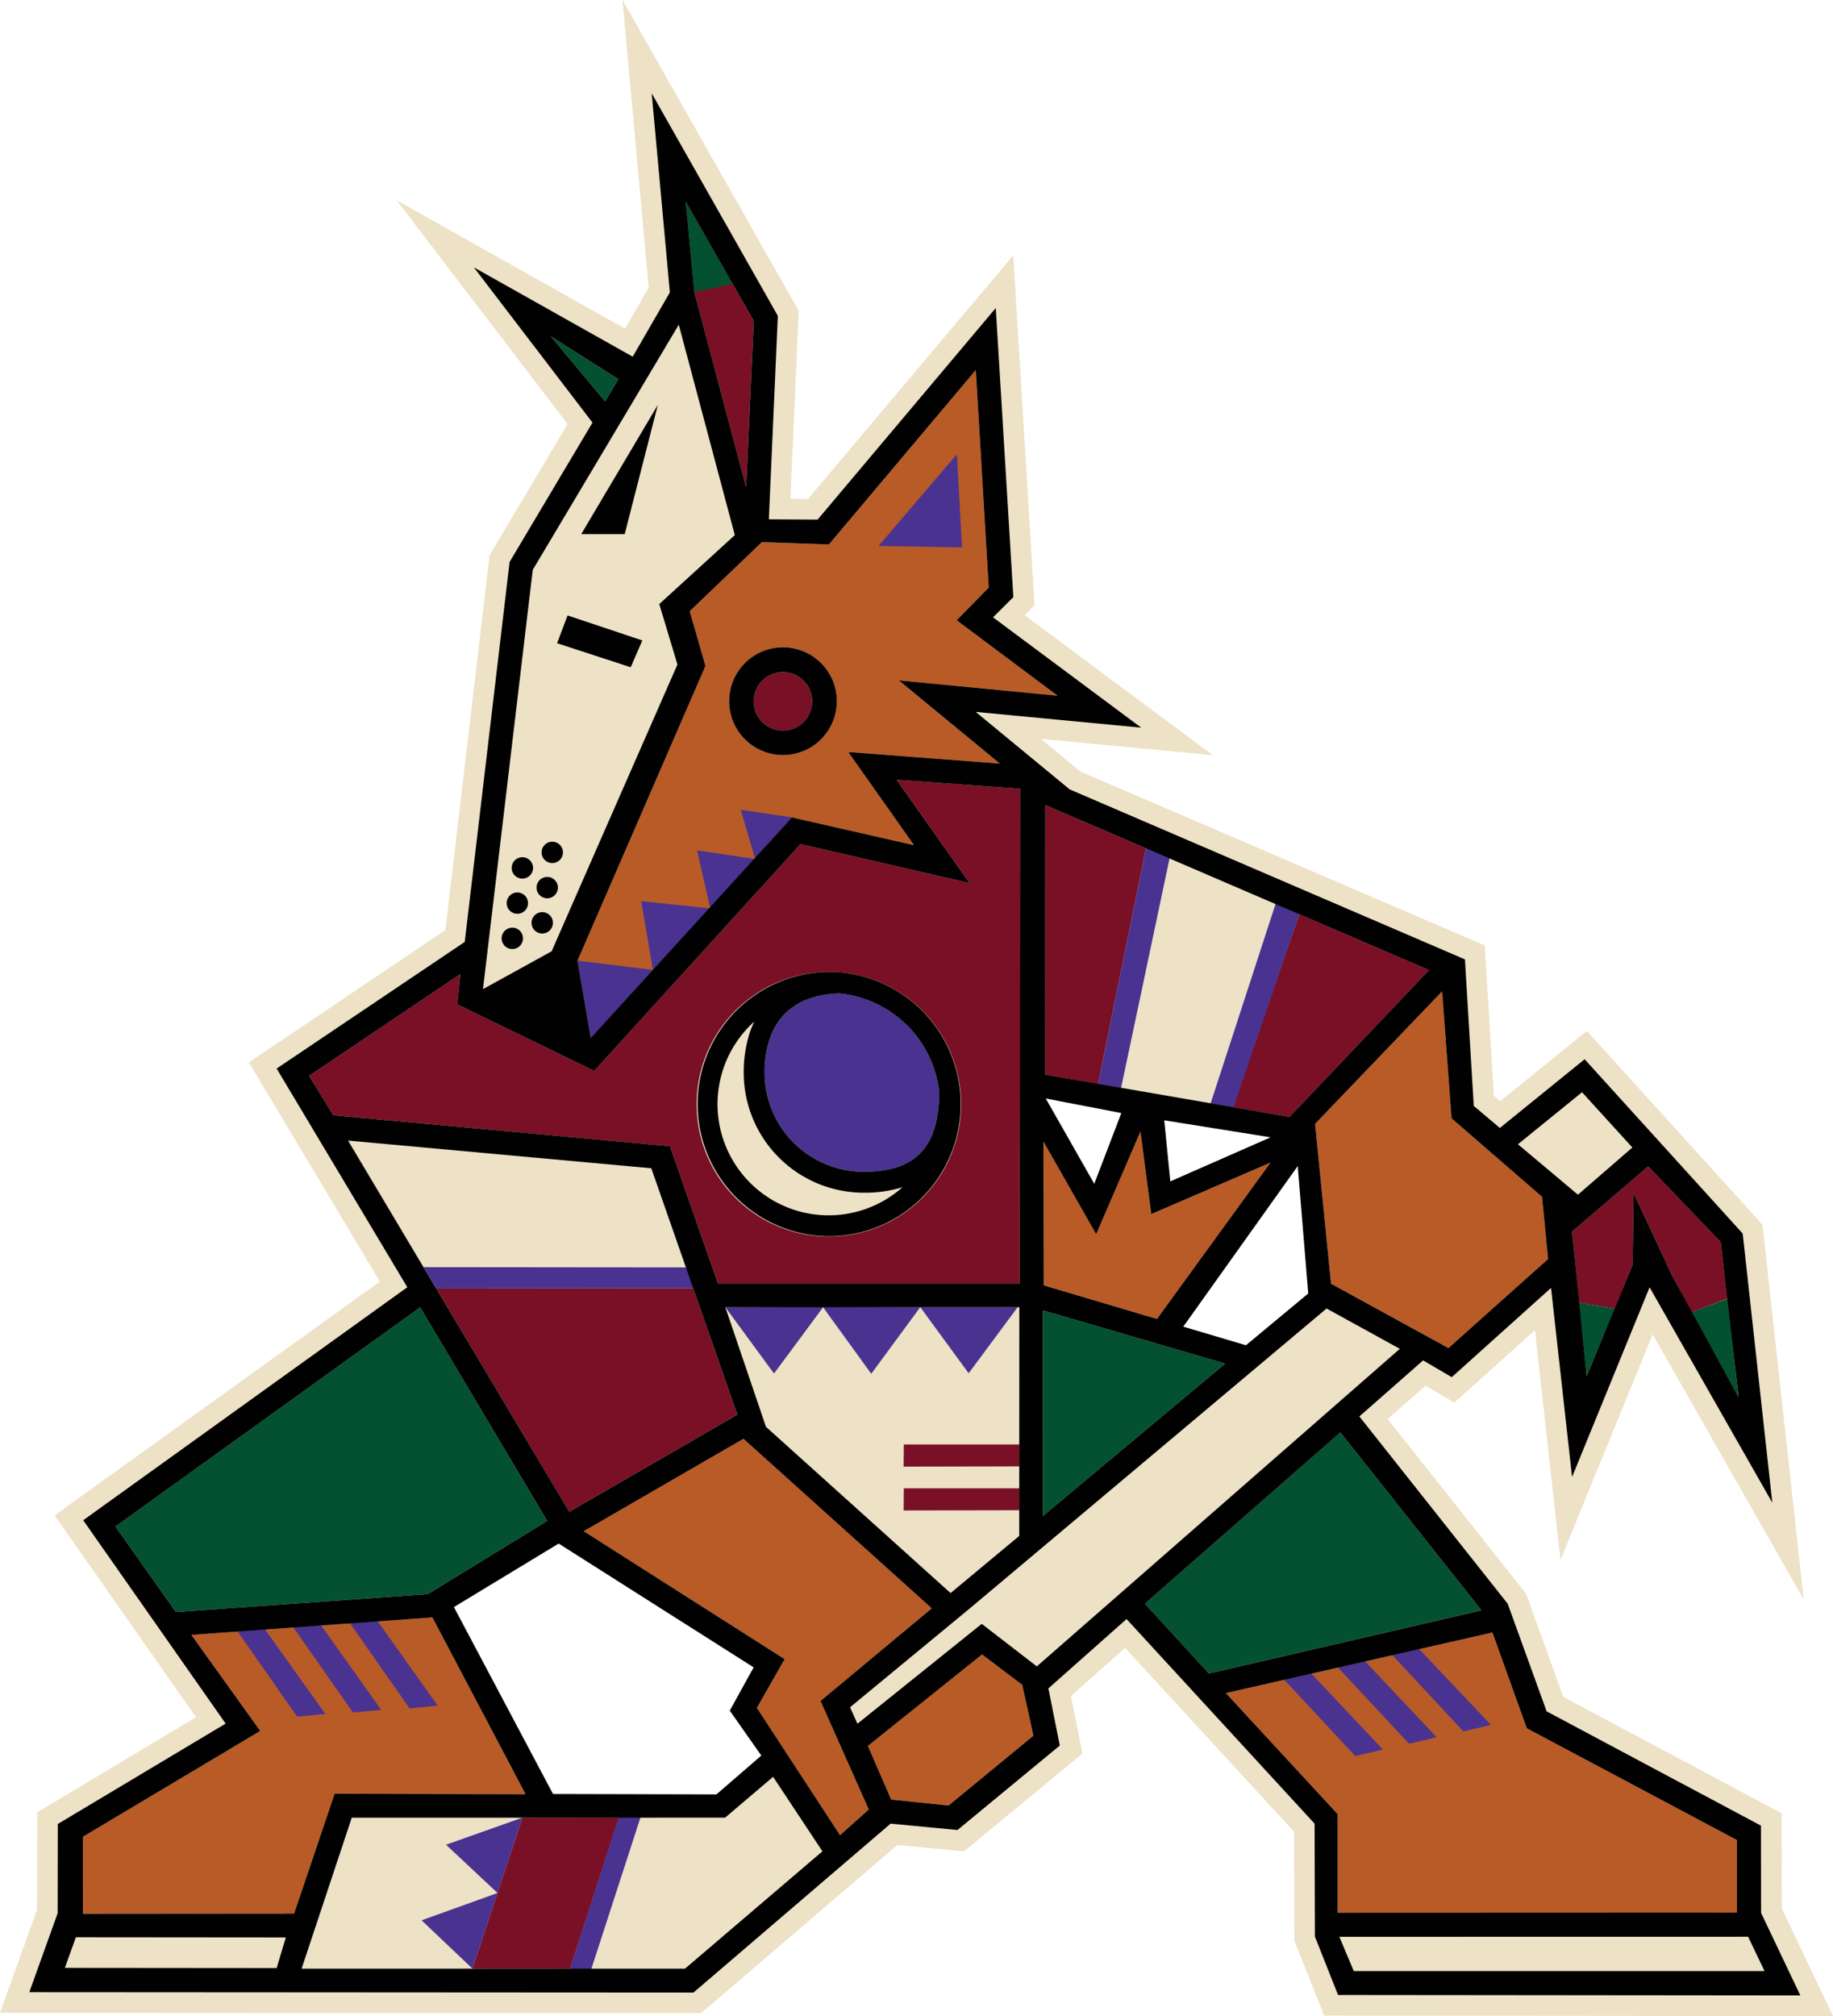 <svg height="253.659" viewBox="0 0 230.673 253.659" width="230.673" xmlns="http://www.w3.org/2000/svg"><path d="m224.218 240.088-.019-11.948-27.462-14.642-4.705-12.995-17.398-21.965 4.762-4.189 3.619 2.121 10.156-9.121 3.212 28.894 11.592-28.361 19.009 33.358-5.185-47.155-22.106-24.371-10.903 8.838-.796-.669-1.146-18.926-50.871-21.875-5.001-4.121 21.642 2.057-23.68-17.624 1.254-1.248-2.682-44.02-25.817 30.646-2.225-.012 1.043-23.647-22.172-39.113 3.3 36.204-2.979 5.155-28.746-16.159 21.516 28.15-9.814 16.506-5.57 47.17-24.723 16.638 16.483 27.578-40.933 29.422 17.797 25.4-19.99 11.955-.015 12.247-4.666 12.973 88.23.054 24.7-21.163 8.388.802 14.899-12.301-1.444-7.248 6.812-6.047 21.265 23.125.039 13.701 3.741 9.432 64.044.064zm-134.06-14.322-20.567-.051-12.472-23.52 13.185-7.993 24.537 15.578-3.003 5.447 3.971 5.65zm47.548-76.82-6.109-10.741 9.519 1.832zm8.806-7.993 13.389 2.138-12.625 5.549zm10.284 28.305-7.89-2.341 14.406-20.211 1.324 16.036z" fill="#ede1c6"/><path d="m93.898 61.299.96-20.92-8.578-15.064 1.085 11.402z" fill="#791026"/><path d="m90.352 161.486 37.968.002.027-30.879.027-31.372-15.542-1.131 9.188 13-21.275-4.907-25.961 28.536-17.241-8.37.397-3.817-19.04 12.809 3.056 4.966 42.365 3.891zm-.453-30.876a16.628 16.628 0 0 1 14.392-8.321c.491 0 .976.026 1.457.068.116-.002.229-.007.345-.007v.039a16.642 16.642 0 1 1 -16.194 8.222z" fill="#791026"/><path d="m155.146 139.308 7.132 1.222 17.549-18.479-16.332-7.024z" fill="#791026"/><path d="m138.191 136.389 6.019-29.654-12.659-5.449-.009 33.928z" fill="#791026"/><path d="m71.636 190.208 21.151-12.225-5.557-15.91-32.336.036-11.059-18.568-.023-.002z" fill="#791026"/><path d="m113.715 184.527 14.551-.031h.017l.007-2.757h-.023-14.529z" fill="#791026"/><path d="m113.715 190.042 14.549-.031h.019l.007-2.754h-.025l-14.527-.002z" fill="#791026"/><path d="m197.834 154.951.871 8.961 4.494.733 2.261-5.526.13-8.981 4.9 10.468 2.407 4.504 4.495-1.733-.849-7.112-9.132-9.507z" fill="#791026"/><path d="m98.523 91.926a3.682 3.682 0 1 0 -3.68-3.681 3.683 3.683 0 0 0 3.68 3.681z" fill="#791026"/><path d="m77.885 228.694.006-.02-12.151.018-6.281 18.996 12.283.017z" fill="#791026"/><path d="m186.429 202.603-17.752-22.392-24.601 21.551 8.061 8.79z" fill="#035130"/><path d="m131.246 164.864-.023 25.888 22.959-19.195z" fill="#035130"/><path d="m53.831 200.569 15.032-9.211-15.991-26.876-38.347 27.578 7.605 10.757z" fill="#035130"/><path d="m212.871 165.11 5.922 10.752-1.388-12.472z" fill="#035130"/><path d="m198.678 163.899.992 9.271 3.547-8.522-.018-.003z" fill="#035130"/><path d="m92.201 35.713-5.921-10.398 1.085 11.416z" fill="#035130"/><path d="m77.815 47.703-8.514-5.407 6.85 8.203z" fill="#035130"/><path d="m218.588 240.634v-9.121l-26.445-14.062-4.335-12.056-33.538 7.625 14.064 15.226v12.406z" fill="#b95b27"/><path d="m165.497 141.407 2.007 20.108 14.773 8.097 12.54-11.204-.762-7.831-11.389-9.877-1.182-15.976z" fill="#b95b27"/><path d="m145.6 165.949 14.285-19.677-15.002 6.479-1.363-10.388-5.57 12.929-6.635-11.659.037 18.09z" fill="#b95b27"/><path d="m103.255 214.004 13.995-11.654-23.694-21.332-20.099 11.629 25.283 16.097-3.493 6.133 10.461 16.013 3.619-3.226z" fill="#b95b27"/><path d="m123.589 208.155-14.369 11.509 2.929 6.748 7.219.749 10.682-8.781-1.406-6.397z" fill="#b95b27"/><path d="m66.135 225.738-11.725-22.24-30.327 2.197 8.663 12.085-22.32 13.312.005 9.689 26.578-.021 5.097-15.079z" fill="#b95b27"/><path d="m86.798 76.897 1.977 6.897-16.098 37.075 1.666 9.741 25.307-27.749.016-.018 15.36 3.496-8.286-11.724 19.086 1.459-12.712-10.468 19.976 1.929-12.701-9.496 4.035-4.111-1.627-27.37-18.483 21.943-8.434-.295zm11.732 4.548a6.775 6.775 0 1 1 -6.773 6.775 6.778 6.778 0 0 1 6.773-6.775z" fill="#b95b27"/><g fill="#4a3291"><path d="m155.027 130.61-2.683 8.228 2.886.502 2.974-8.73 5.308-15.62-2.984-1.284z"/><path d="m138.191 136.389 2.887.514 6.107-28.922-2.967-1.285z"/><path d="m86.318 159.463-33.02-.032 1.596 2.678 32.336-.036h.071l-.907-2.646h-.013l.013.036z"/><path d="m128.067 164.464-12.255-.002 6.088 8.318z"/><path d="m95.006 107.976.008.022 4.671-5.152-.032-.004-6.437-.96z"/><path d="m87.723 106.992 1.639 7.225.004.014 5.593-6.169-.024-.003z"/><path d="m80.688 113.372 1.477 8.657-9.488-1.16h-.004l.001.008.408 2.381 1.269 7.399 14.964-16.361-.015-.002z"/><path d="m108.687 147.43c6.562 0 9.491-3.106 9.508-10.067a13.977 13.977 0 0 0 -2.652-6.753 13.937 13.937 0 0 0 -9.895-5.62c-4.49.121-7.485 2.075-8.746 5.62a12.987 12.987 0 0 0 -.677 4.357 12.474 12.474 0 0 0 12.462 12.463z"/><path d="m103.578 164.475 6.065 8.368 6.169-8.381-12.096-.043-.138.056-.149-.069-12.155.055 6.132 8.354z"/><path d="m174.033 220.121-9.014-9.556-3.408.778 8.948 9.599z"/><path d="m180.795 218.576-9.006-9.549-3.411.774 8.947 9.597z"/><path d="m187.625 217.022-9.037-9.543-3.362.765 8.925 9.599z"/><path d="m80.622 228.603-2.754.018-6.145 19.119h2.689z"/><path d="m59.458 247.693 3.155-9.523-9.556 3.438z"/><path d="m56.132 232.098 6.481 6.072 3.127-9.478z"/><path d="m40.948 215.651-7.607-10.654-3.461.251 7.517 10.736z"/><path d="m47.968 215.128-7.568-10.642-3.491.252 7.505 10.724z"/><path d="m55.088 214.606-7.564-10.636-3.49.252 7.504 10.718z"/><path d="m120.423 57.141-9.87 11.552 10.511.181z"/></g><path d="m221.62 240.674-.015-10.976-26.971-14.38-4.899-13.539-18.667-23.565 8.023-7.053 3.603 2.11 12.495-11.228 2.647 23.789 9.756-23.867 15.443 27.102-3.726-33.865-19.893-21.929-10.667 8.644-3.283-2.771-1.112-18.438-49.744-21.39-11.825-9.748 20.829 1.983-18.65-13.883 2.56-2.539-2.213-36.375-22.419 26.617-6.137-.033 1.131-25.598-15.873-27.998 2.285 25.045-4.675 8.088-19.992-11.238 14.929 19.531-10.43 17.537-5.646 47.804-23.671 15.931 16.445 27.514-40.788 29.317 17.927 25.586-21.126 12.632-.015 11.231-3.566 9.926 83.579.051 24.811-21.255 8.415.804 12.876-10.629-1.437-7.187 9.836-8.727 23.664 25.742.042 14.215 2.911 7.34 58.178.058zm-14.209-93.916 9.132 9.509 2.243 19.473-.061-.034-8.236-15.099-4.899-10.468-.13 8.98-5.79 14.052-1.836-18.218zm-8.32-9.337 6.332 6.954-6.849 5.941-7.55-6.347zm-17.607-12.696 1.181 15.976 11.39 9.875.762 7.832-12.54 11.204-14.773-8.097-2.008-20.108zm-49.934-23.438 48.276 20.765-17.55 18.477-30.734-5.314zm33.086 61.456-7.84 6.516-7.89-2.341 14.406-20.211zm-4.735-19.65-12.625 5.549-.763-7.687zm-18.784-3.054-3.41 8.909-6.109-10.741zm-3.167 15.255 5.569-12.929 1.363 10.388 15.002-6.48-14.285 19.677-14.246-4.226-.039-18.089zm-6.704 9.572 22.936 6.693-22.959 19.195zm-26.932-96.364 18.483-21.944 1.627 27.37-4.035 4.111 12.701 9.496-19.976-1.929 12.712 10.468-19.086-1.459 8.286 11.724-15.36-3.496-25.323 27.767-1.671-9.73.001-.004-.001-.008.005.001 16.098-37.075-1.977-6.897 9.082-8.691zm-9.455-28.121-.961 20.919-6.533-24.583-1.085-11.402zm-25.558 1.917 8.513 5.407-1.664 2.797zm-2.258 29.402 18.376-30.845 7.051 26.47-9.504 8.678 2.285 7.603-15.831 36.084-8.639 4.76zm-25.089 68.625-3.056-4.966 19.04-12.809-.397 3.817 17.241 8.37 25.961-28.536 21.275 4.907-9.188-13 15.542 1.131-.027 31.372-.027 30.879-37.968-.002-6.033-17.272zm86.31 52.922-8.639 7.19-23.234-20.919-5.105-15.023-.015-.02h.008l-.004-.012 37.0.002zm-84.451-49.706v-.036l38.148 3.484 10.827 30.997-21.15 12.224zm51.996 77.34-5.65 4.887-20.567-.051-12.472-23.52 13.185-7.993 24.537 15.578-3.003 5.447zm-73.679-18.062-7.603-10.757 38.346-27.578 15.991 26.875-15.032 9.211zm12.685 44.801-26.655-.024 1.39-3.857 26.418.023zm-24.383-6.836-.004-9.689 22.32-13.312-8.663-12.085 30.327-2.197 11.725 22.239-24.03-.057-5.097 15.08zm75.773 6.906h-48.25l6.312-18.99 46.981-.006 6.042-5.139 6.209 9.372zm19.505-16.798-10.461-16.012 3.493-6.133-25.283-16.096 20.099-11.63 23.695 21.332-13.996 11.654 6.072 13.659zm13.659-3.729-7.219-.748-2.93-6.749 14.369-11.508 5.055 3.827 1.405 6.397zm11.109-17.502-6.933-5.35-15.642 12.565-.929-2.073 15.185-12.533 44.783-37.637 9.219 5.073zm21.66.893-8.06-8.79 24.602-21.549 17.751 22.392zm16.197 30.1v-12.406l-14.064-15.227 33.537-7.625 4.336 12.055 26.445 14.062v9.121zm.214 3.028 51.442-.009 2.065 4.322h-51.689z" fill="#010101"/><path d="m104.29 155.544a16.628 16.628 0 0 0 1.802-33.156v-.039c-.117 0-.23.005-.345.007-.481-.042-.965-.068-1.457-.068a16.628 16.628 0 0 0 0 33.255zm-7.391-24.934c1.261-3.544 4.257-5.499 8.746-5.62a14.014 14.014 0 0 1 12.249 10.674 13.821 13.821 0 0 1 .298 1.699c-.016 6.961-2.946 10.067-9.508 10.067a12.478 12.478 0 0 1 -12.464-12.463 13.04 13.04 0 0 1 .679-4.357zm-3.863 0a14.117 14.117 0 0 1 1.883-2.075 12.402 12.402 0 0 0 -.77 2.075 16.324 16.324 0 0 0 -.556 4.357 15.11 15.11 0 0 0 15.093 15.095 16.086 16.086 0 0 0 4.886-.686 13.984 13.984 0 0 1 -20.535-18.766z" fill="#010101"/><path d="m80.832 80.58-9.406-3.146-1.321 3.496 9.264 3.022z" fill="#010101"/><path d="m82.783 50.945-9.638 16.258h5.471z" fill="#010101"/><path d="m68.239 114.766a1.343 1.343 0 1 0 1.341 1.342 1.34 1.34 0 0 0 -1.341-1.342z" fill="#010101"/><path d="m68.87 113.021a1.343 1.343 0 1 0 -1.348-1.342 1.343 1.343 0 0 0 1.348 1.342z" fill="#010101"/><path d="m69.503 108.589a1.343 1.343 0 1 0 -1.345-1.343 1.342 1.342 0 0 0 1.345 1.343z" fill="#010101"/><path d="m64.471 116.718a1.343 1.343 0 1 0 1.345 1.342 1.344 1.344 0 0 0 -1.345-1.342z" fill="#010101"/><path d="m65.107 112.288a1.342 1.342 0 1 0 1.341 1.343 1.345 1.345 0 0 0 -1.341-1.343z" fill="#010101"/><path d="m65.735 107.856a1.344 1.344 0 1 0 1.345 1.343 1.342 1.342 0 0 0 -1.345-1.343z" fill="#010101"/><path d="m91.757 88.219a6.777 6.777 0 1 0 6.773-6.775 6.775 6.775 0 0 0 -6.773 6.775zm6.766-3.658a3.682 3.682 0 1 1 -3.68 3.684 3.684 3.684 0 0 1 3.68-3.684z" fill="#010101"/></svg>
